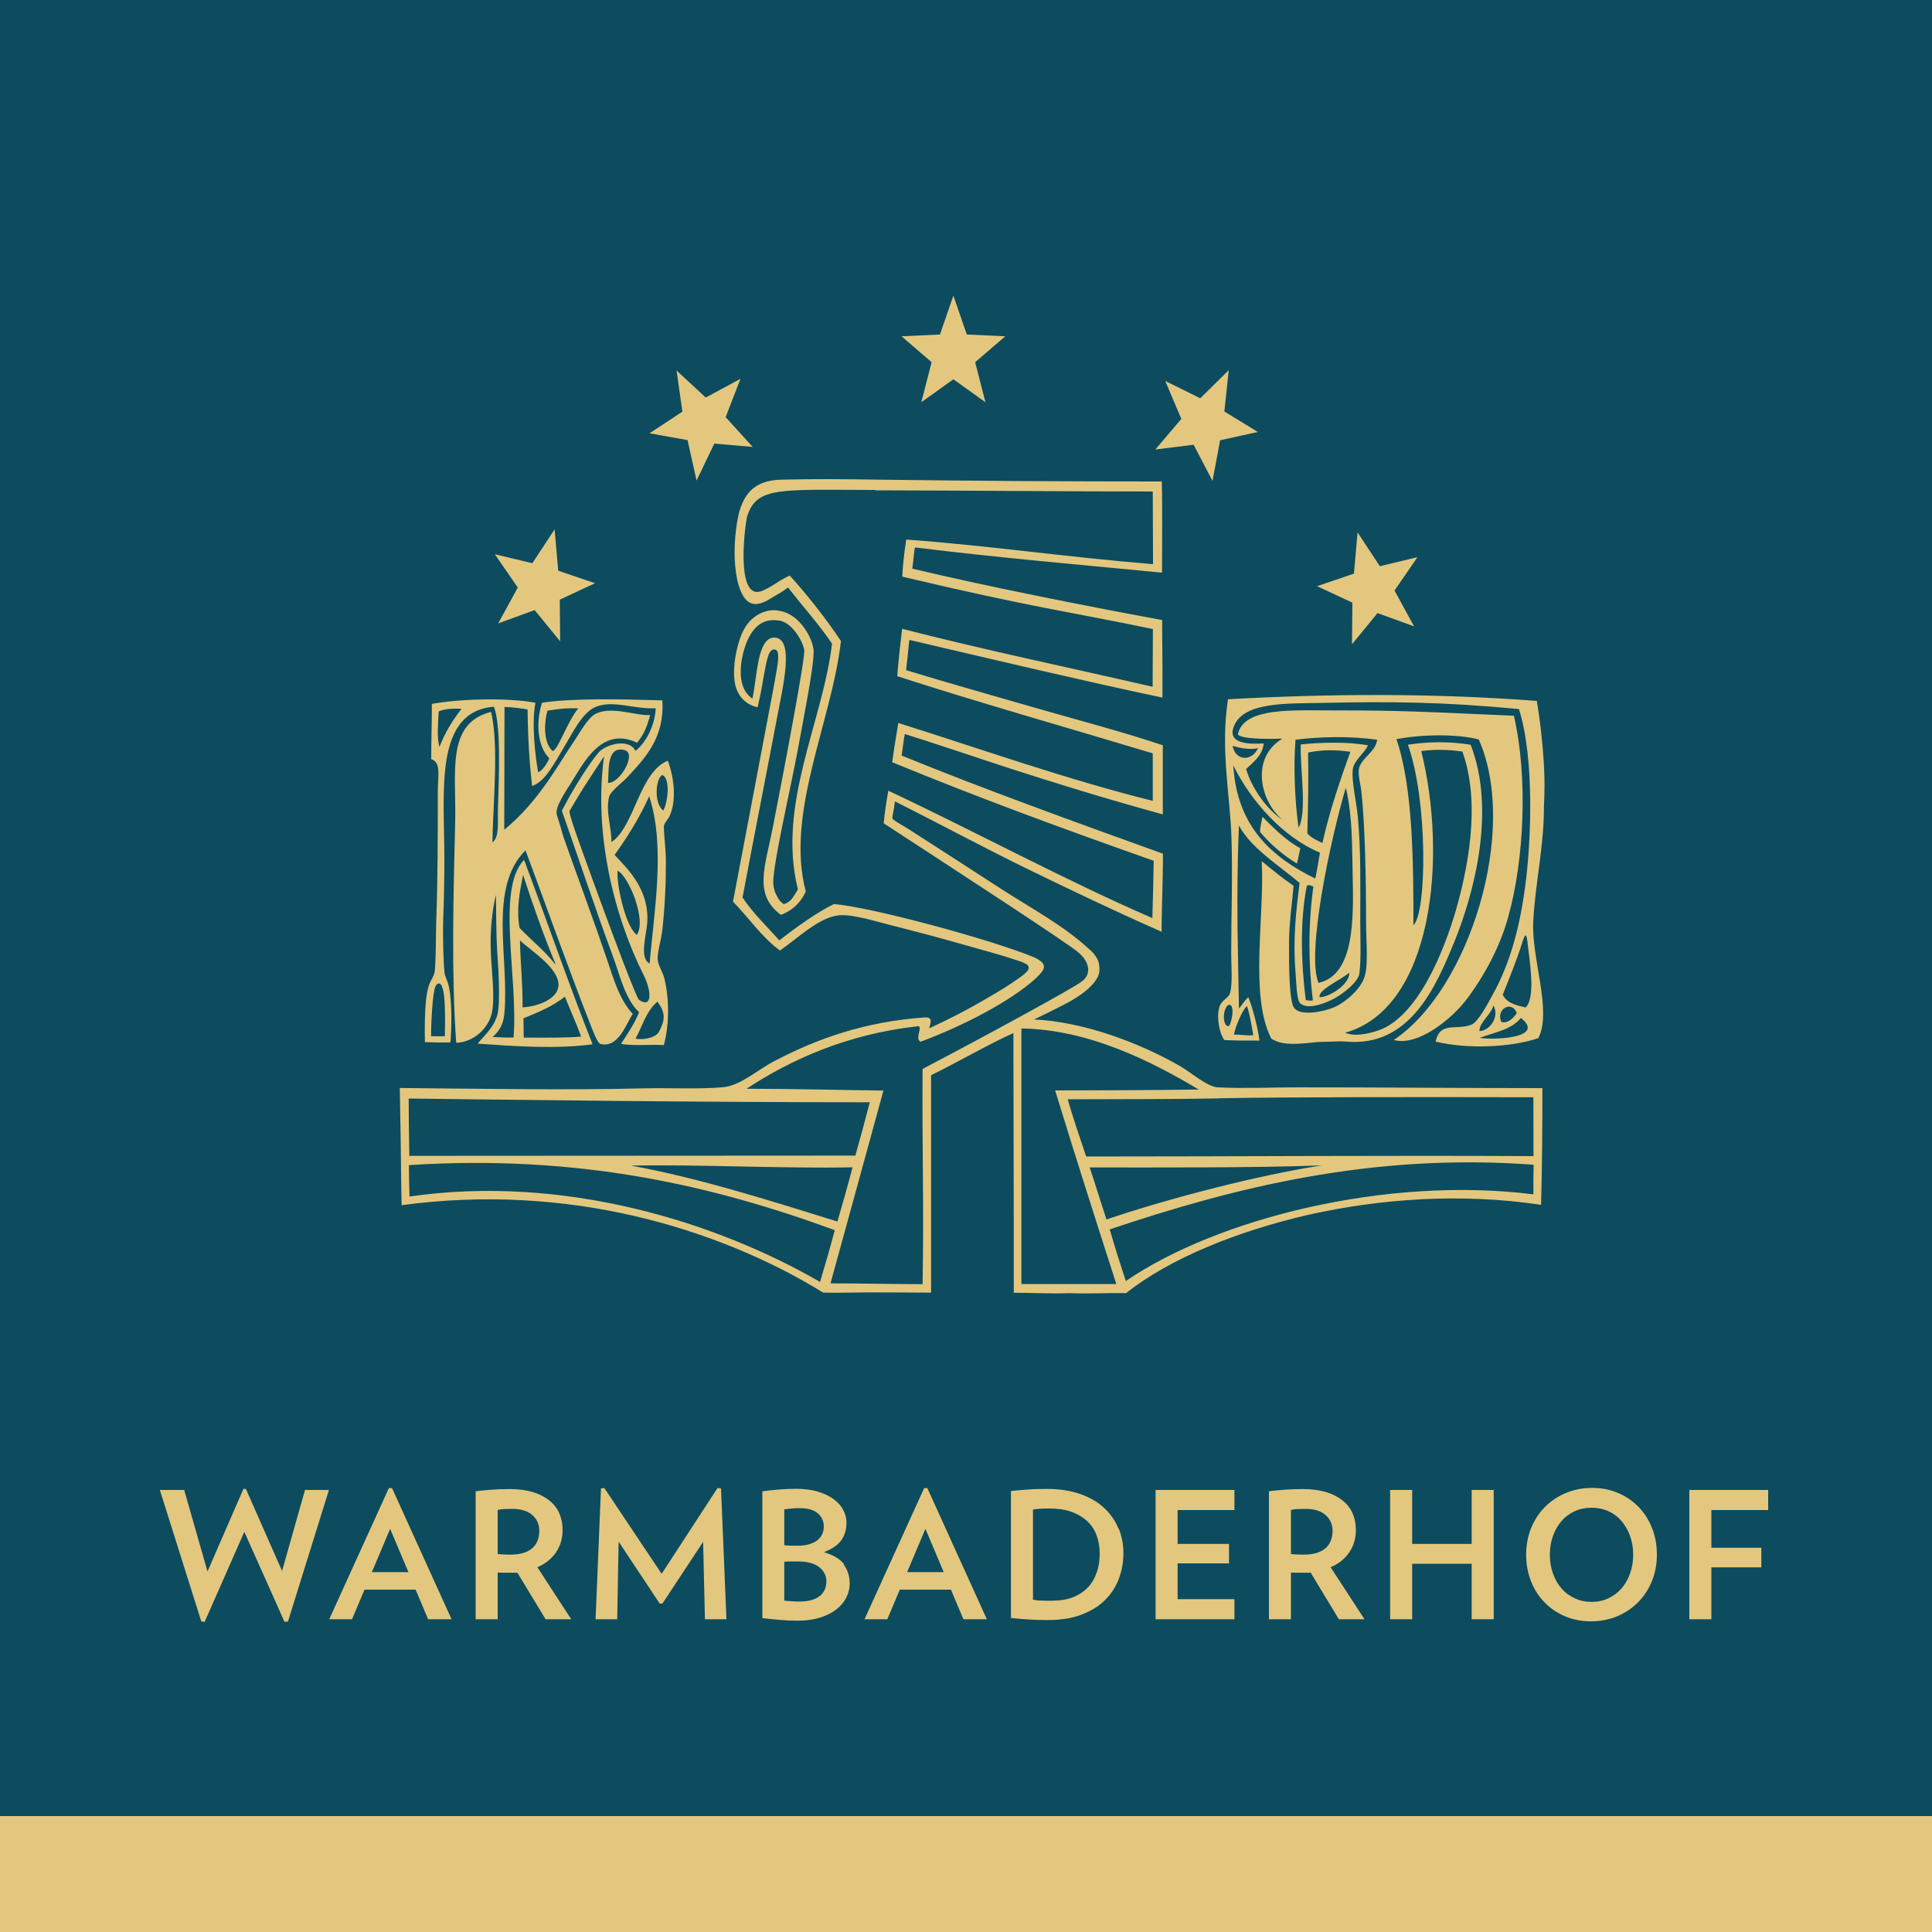 <?xml version="1.0" encoding="UTF-8"?>
<svg id="Ebene_1" data-name="Ebene 1" xmlns="http://www.w3.org/2000/svg" viewBox="0 0 150 150">
  <polygon points="0 0 0 141 150 141 150 0 0 0 0 0" fill="#0c4c5e"/>
  <path d="M70.59,49.73c-.03.31-.06.65-.1,1.03-.04.38-.09.8-.14,1.27,3.3,1.01,6.67,1.95,10.01,2.92,3.34.96,6.68,1.83,9.92,2.91,0,.88,0,1.86,0,2.74v2.63c-4.65-1.28-8.53-2.49-11.81-3.55-3.28-1.07-5.96-1.99-8.22-2.69-.05.21-.09.51-.13.82-.04.31-.08.62-.12.85,3.29,1.34,6.65,2.63,10.05,3.89,3.39,1.26,6.82,2.5,10.24,3.73,0,1.18-.03,2.43-.06,3.52-.03,1.09-.05,2.02-.04,2.54-3.4-1.49-7.03-3.22-10.57-4.95-3.53-1.73-7.17-3.69-10.14-5.17-.08.77-.27,1.38-.17,1.36.21.22.61.39,1.37.88,2.19,1.4,4.63,2.99,7.03,4.54,2.4,1.55,4.97,2.92,6.88,4.72-.06-.06.63.47.74,1.15.11.71-.06.97-.38,1.41-.52.65-1.37,1.21-2.21,1.65-.85.44-1.75.89-2.46,1.22,1.9.09,3.93.53,5.88,1.18,1.95.65,3.81,1.5,5.39,2.4.51.29,1.05.71,1.57,1.05.52.34,1.01.62,1.42.64.95.05,2.01.05,3.08.04,1.07-.02,2.16-.04,3.2-.04,3.11,0,6.22.01,9.37.03,3.14.01,6.32.03,9.56.03,0,1.34,0,2.93-.02,4.53-.01,1.6-.05,3.14-.08,4.53-6.25-.93-12.44-.48-18.09.78-5.6,1.3-10.73,3.39-14.14,6.08-1.46-.03-2.92.06-4.42,0-1.39.06-3.02-.04-4.29-.03,0-3.33,0-6.71-.01-10.08,0-3.37-.02-6.74-.02-10.08-.87.38-1.96.95-3.09,1.55-1.13.6-2.29,1.22-3.3,1.72,0,2.82,0,5.63,0,8.44,0,2.81,0,5.61,0,8.44-1.49-.02-3.04-.01-4.52-.02-1.48,0-2.67.05-3.86.02-4.05-2.52-9.18-4.69-14.69-5.96-5.51-1.27-11.62-1.7-18.04-.83-.03-1.56-.05-2.88-.06-4.28-.01-1.4-.06-2.97-.08-4.82,3.19.03,5.08.06,9.38.09,3.12.02,6.26.02,9.49-.06,1.12-.03,2.18,0,3.21,0,1.03,0,2.02,0,3.02-.09.67-.06,1.35-.4,2.03-.82.68-.42,1.36-.91,2.05-1.26,1.64-.85,3.38-1.61,5.29-2.19,1.91-.58,3.99-.99,6.32-1.15.32-.01.42.1.43.26.01.16-.07.38-.12.59.7-.32,1.42-.67,2.12-1.03.7-.36,1.38-.73,2-1.09.71-.41,1.63-.94,2.36-1.44.73-.51,1.33-.88,1.24-1.2,0-.26-.64-.44-1.42-.69-.77-.25-1.34-.4-2.46-.72-1.22-.34-2.34-.67-3.58-1-1.24-.33-2.53-.66-3.85-1-.52-.13-1.24-.35-1.91-.47-.67-.13-1.29-.21-1.85-.08-.71.17-1.39.57-2.08,1.06-.69.49-1.39,1.08-2.15,1.62-.69-.5-1.31-1.15-1.9-1.82-.59-.67-1.16-1.38-1.75-1.98.45-2.37.93-4.88,1.41-7.42.48-2.55.98-5.18,1.45-7.66.2-1.03.31-1.64.45-2.43.25-1.36.35-2.15-.2-2.06-.41.13-.51.97-.76,2.27-.18,1.13-.34,1.76-.44,2.21-.83-.17-1.6-.79-1.78-1.98-.18-1.19.15-2.77.56-3.74.41-.91.87-1.21,1.17-1.42.54-.34,1.22-.48,1.7-.35.48.06,1.09.32,1.63.91.54.59.95,1.34,1.07,2.12.05,1.12-.62,4.44-1.21,7.66-.59,3.22-2.14,9.75-1.9,10.68.08.51.23.71.33.91.11.21.24.34.46.5.24-.07.41-.18.58-.36.16-.18.32-.44.52-.79-.82-3.3-.34-6.52.43-9.69.77-3.17,1.85-6.29,2.22-9.39-.52-.76-1.08-1.48-1.66-2.19-.58-.71-1.17-1.42-1.76-2.17-.36.29-.77.52-1.26.8-.41.28-.98.54-1.39.48-.88-.12-1.31-1.44-1.45-2.95-.14-1.5.06-3.22.32-4.22.27-.93.68-1.54,1.23-1.92.55-.38,1.24-.54,2.05-.56,1.08-.03,2.34-.04,3.65-.04,1.3,0,2.64.02,3.88.04,3.52.05,7.36.08,11.15.11,3.79.02,7.53.03,10.84.03.03.98.03,2.19.03,3.44,0,1.25-.01,2.53-.01,3.64-3.19-.31-6.43-.61-9.65-.92-3.22-.32-6.42-.65-9.54-1.04-.04.22-.07.5-.1.79-.03.29-.06.6-.1.86,3.17.75,6.39,1.44,9.64,2.1,3.24.66,6.51,1.29,9.76,1.89,0,.97.01,2.09.02,3.16,0,1.07.01,2.09,0,2.86-3.04-.64-6.27-1.37-9.58-2.13-3.3-.76-6.69-1.56-10.03-2.34M67.95,38.04c-7.42-.01-9.21-.29-9.95,2.08-.26,1.32-.71,5.86.79,5.84.69-.03,1.73-.96,2.53-1.27,1.19,1.31,2.73,3.21,3.97,5.08-.71,6.27-4.34,13.37-2.73,19.44-.3.71-.92,1.44-1.93,1.82-2.15-1.59-1.23-3.72-.63-6.78.92-4.7,2.55-13.32,2.44-13.78-.15-.85-1.09-2.27-2.05-2.3-.87-.12-1.73.19-2.34,1.51-.55,1.23-1.02,3.65.37,4.56.38-1.77.37-4.78,1.73-4.74,1.55.09.64,3.79.17,6.27-.86,4.54-1.93,9.97-2.67,13.91.83,1.25,1.97,2.33,2.86,3.33,1.29-1.01,2.95-2.2,4.24-2.82,2.72.21,11.9,2.65,15.53,4.13,1.22.57.78,1.01.14,1.64-1.95,1.77-5.6,3.68-8.95,4.92-.51-.27.32-1.35-.31-1.19-5.35.61-9.66,2.52-13.2,4.84,3.59,0,7.66.11,10.63.14-1.4,5.1-2.68,9.8-4.11,14.97,2.46,0,4.69.06,7.15.06.11-6.45-.05-10.59,0-16.71,4.2-2.19,12.06-6.46,12.34-6.78.76-.52.68-1.47-.22-2.24-.38-.44-10.36-6.93-15.14-10.05.06-.68.22-1.8.36-2.53,6.93,3.26,13.76,6.97,20.5,9.89.06-2.06.08-3.24.1-4.45-7.36-2.6-13.5-4.86-20.3-7.65.18-1.37.49-3.09.47-3.05,6.6,2.08,13.04,4.37,19.76,6.05v-3.69c-6.64-2-13.4-3.91-19.84-5.99.11-1.39.27-2.74.38-3.68,6.38,1.64,12.93,3,19.45,4.5,0-1.53.02-2.95.02-4.48-6.43-1.34-9.44-1.69-19.46-4.07.05-.9.13-1.7.31-2.88,6.51.48,12.58,1.38,19.16,1.91,0-1.92-.02-3.8-.02-5.64-6.64,0-14.71-.08-21.55-.09M79.3,79.85c0,6.51,0,13.89,0,19.84h7.37c-1.6-4.97-3.19-9.94-4.75-15.03,3.48,0,7.74-.02,11.15-.07-3.74-2.23-8.56-4.66-13.77-4.74M66.41,89.72c.44-1.56.79-2.86,1.12-4.14-13.3,0-26.92-.18-35.8-.29.01,2.12.01,1.89.05,4.45l34.63-.02h0ZM94.67,85.28c-3.6.07-7.64.05-11.77.07.37,1.34.87,2.76,1.43,4.44,11.61,0,23.29-.09,34.73-.03.01-1.45-.01-2.98-.01-4.57-9.61-.02-18.82-.02-24.38.08M31.75,90.47c0,.45.02,2.03.04,2.43,12.04-1.75,23.91,2.02,31.88,6.63.41-1.37.77-2.62,1.14-4.02-9.43-3.46-19.86-5.9-33.06-5.05M65.02,94.83c.44-1.52.77-2.66,1.17-4.2-5.33.11-12.04-.24-17.2-.13,5.3.95,11.19,2.84,16.03,4.34M85.91,94.68c4.67-1.59,11.63-3.41,16.71-4.2-5.28.2-12.69.16-18.02.16.53,1.56.83,2.62,1.31,4.04M86.16,95.45c.43,1.5.82,2.7,1.25,4.01,7.1-4.86,20.27-8.17,31.64-6.73,0-.46,0-1.55.02-2.3-12.62-.94-23.36,1.81-32.91,5.02M72.98,25.97l-2.99.14,2.34,2.01-.8,3.11,2.49-1.78,2.49,1.78-.8-3.11,2.34-2.01-2.99-.14-1.04-3.02-1.04,3.02h0ZM91.72,32.52l-2.02,2.38,2.97-.37,1.47,2.81.59-3.16,2.93-.64-2.6-1.59.34-3.21-2.21,2.18-2.72-1.34,1.24,2.93h0ZM105.11,44.54l-2.85.97,2.74,1.28-.03,3.23,1.98-2.42,2.84,1.03-1.52-2.78,1.78-2.59-2.92.7-1.73-2.63-.28,3.21h0ZM41.34,43.73l-2.92-.7,1.78,2.59-1.52,2.78,2.83-1.03,1.98,2.42-.03-3.23,2.74-1.28-2.86-.97-.28-3.21-1.73,2.63h0ZM54.8,30.87l-2.27-2.1.45,3.19-2.55,1.68,2.95.53.7,3.14,1.38-2.87,2.98.26-2.1-2.31,1.15-2.98-2.67,1.44h0ZM51.43,54.39c.16,2.86-1.28,4.41-2.76,5.99-.35.37-1.27,1.06-1.38,1.48-.29,1.14.21,2.45.18,3.52,1.8-1.19,2.15-5.42,4.38-6.32.45,1.2.73,3.06.12,4.33-.13.26-.44.54-.43.81.02.85.16,1.76.16,2.68,0,1.91-.09,3.64-.28,5.35-.08.73-.42,1.79-.35,2.33.05.43.39.91.51,1.4.38,1.52.4,3.59-.04,5.18-1.14-.06-2.52.08-3.32-.1.37-.57,1.06-1.58,1.4-2.45-1.09-1.02-1.47-2.83-2.09-4.5-1.35-3.64-2.65-7.57-3.91-11.15.49-.94,1.76-3.21,2.85-4.51.52-.62,2.36-1.16,2.87-.13.92-.74,1.52-2.12,1.57-3.31-1.67.09-3.38-.69-4.72-.08-1.02.46-1.78,2.08-2.4,3.1-.73,1.21-1.46,2.69-2.48,3.01-.2-1.78-.32-3.55-.35-5.94-.4-.07-1.25-.19-1.79-.19,0,3.2-.02,6.33-.02,9.53,2.68-2.17,4.32-5.27,5.36-6.78.48-.7,1.13-1.94,1.77-2.24,1.27-.59,3,.17,4.2.12-.35,1.24-.53,1.49-1.01,2.15-2.71-1.29-4.1,1.46-5.11,3.08-.35.56-1.31,1.92-1.13,2.5.35,1.08.37,1.3.53,1.77,1.11,3.14,2.26,6.23,3.32,9.33.6,1.78,1.03,3.28,2.05,4.37-.51.74-1.1,2.69-2.52,2.33-.23-.06-.63-1.15-.84-1.68-1.66-4.23-3.42-9.2-4.97-13.35-2.93,2.92-1.25,8.36-1.64,12.67-.09.95-.44,1.36-.91,1.83.47,0,1.11.06,1.62.03.38-4.6-1.37-11.54.82-13.79,1.76,4.69,3.56,9.9,5.32,14.32-2.85.38-6.06.15-8.92-.05.33-.47,1.23-1.17,1.53-2.25.21-.79.11-3.21,0-4.67-.12-1.73-.08-3.29-.12-4.63-.29,1.23-.47,2.78-.39,4.5.07,1.59.33,3.44.08,4.65-.25,1.19-1.42,2.3-2.77,2.33-.38-5.23-.22-11.57-.08-17.18.09-3.81-.73-7.63,2.79-8.51.61,2.63.15,7.03.1,10.13.56-.4.4-1.58.43-2.55.08-2.77.24-6.52-.31-7.98-4.67.38-3.85,6.54-3.85,11.84,0,1.29-.02,2.84-.08,4.37-.06,1.47,0,3.56.09,4.42.02.24.12.41.24.75.36,1.02.33,3.4.22,4.68-.54.02-1.55,0-1.98-.02-.03-1.15,0-2.41.08-3.21.18-1.79.64-1.58.7-2.47.09-1.25.06-2.51.1-3.73.12-3.47.12-6.52.12-10.06,0-1.17.28-2.25-.51-2.5,0-1.37.05-2.91.05-4.29,2.09-.38,5.74-.51,8.04-.09-.31,1.61-.02,4.11.21,5.39.32-.08.71-.69.87-1.08-.95-.91-1.05-2.83-.57-4.31,2.29-.35,5.98-.29,9.34-.18M42.5,55.18c-.23.82-.36,2.36.36,3.09.33.33,1.26-2.45,2.05-3.27-.94-.04-1.58.04-2.41.18M34.06,55.24c-.04.91-.16,1.97.06,2.76.42-1.11.98-2.01,1.71-2.97-.47-.02-1.32-.03-1.77.21M48.49,58.24c-1.47-.39-1.19,1.83-1.29,2.54.88.1,2.29-2.28,1.29-2.54M45.37,61.06c-.28.43-1.28,2.1-1.16,1.94.01-.02-.08.03.56,1.85,1.56,4.41,4.48,12.32,4.83,12.77,1,.7,1.03-.55.4-1.86-2.36-4.69-3.92-11.11-3.1-17.04-.42.64-1.01,1.53-1.53,2.34M51.5,62.93c.33-.57.59-2.48-.08-2.76-.51.24-.68,2.21.08,2.76M47.72,66.38c.92,1,2.72,2.63,2.53,5.28-.07.96-.63,2.74.19,3.15.28-3.63,1.28-9.05-.04-12.99-.71,1.61-1.68,3.16-2.68,4.55M49.44,72.59c.78-1.13-.6-4.51-1.48-4.99-.14.71.5,4.2,1.48,4.99M43.07,74.82c.02.06.1,0,.05,0-.96-2.3-1.8-4.74-2.51-6.9-.22,1.18-.55,2.57-.27,4.13,1.01,1.03,1.97,1.8,2.73,2.77M40.57,78.21c1.12-.05,2.71-.62,2.79-1.66.11-1.38-2.24-2.8-2.99-3.54.03,1.68.22,3.35.2,5.19M34.34,76.64c-.13-.37-.38-.38-.54-.03-.23.5-.34,3.06-.33,3.84.29,0,.87.02,1.07,0,.05-2.65-.05-3.38-.21-3.82M43.86,77.38c-.98.77-2.04,1.2-3.22,1.68.02.5,0,1.06.03,1.5,1.52,0,3.28.03,4.45-.08-.39-1.08-.87-2.1-1.26-3.1M51.16,80.11c.41-.8.61-1.37-.12-2.34-.88.75-1.16,1.89-1.69,2.86.44.14,1.55-.02,1.81-.52M99.55,63.78s.06-.11.05-.11c-1.76-1.43-2.53-4.8-.07-6.3.03-.02.02-.02-.03-.02-1.24.04-3.21.02-3.39-.34.41-1.91,3.54-1.87,6.26-1.86,5.49.02,5.61-.02,15.17.42,1.1,4.79.8,11.17-.44,15.62-.64,2.31-1.81,4.47-3.11,6.24-1.29,1.76-3.96,3.83-5.78,3.31,5.82-3.84,9.74-16.24,6.6-23.33-1.75-.45-4.51-.39-6.39-.02,1.32,3.84,1.31,9.9,1.32,14.44,1.04-.96,1.13-9.65-.43-14.01,1.53-.24,3.2-.27,4.87,0,1.97,5.06.3,11.5-1.31,15.41-1.4,3.4-3.41,8.08-8.36,7.64-.58-.05-1.21.02-1.89.02-.86,0-2.91.49-3.93-.27,0,0-.03-.09-.04-.09-1.63-3.34-.46-9.39-.69-13.67.98.8,1.47,1.21,2.47,1.91-.1,1.33-.35,2.81-.35,4.55,0,1.19-.02,3.82.3,4.75.35,1,2.68.41,3.36.06.79-.4,1.78-1.24,2.15-2.14.38-.93.17-2.93.17-4.31,0-3.74-.09-7.68-.36-10.21-.04-.41-.27-1.3-.2-1.74.15-.88,1.33-1.35,1.42-2.3-2.24-.3-4.44-.23-6.34,0-.16,2.11-.05,4.81.24,6.83.68-1.18.11-4.6.17-6.46,1.43-.16,3.71-.23,5.22.07-.31.66-1.09,1.16-1.18,1.86-.11.92.27,2.42.39,3.69.25,2.67.19,5.2.19,8.03,0,1.45.08,2.99-.07,4.15-.09.65-1.27,1.54-1.85,1.87-.51.29-2.08,1.03-2.75.42-.27-.25-.3-1.71-.35-2.31-.22-2.65.03-4.81.31-7.03-1.55-1.33-3.76-2.67-4.71-4.46-.15,3.53-.14,7.31-.06,10.92.03,1.23.04,2.35.06,3.28.23-.21.38-.57.73-.86.29.67.76,2.4.86,3.36-.87.01-1.88,0-2.72-.04-.36-.47-.63-1.68-.4-2.52.17-.64.76-.69.87-1.23.17-.84.06-2.04.06-2.96,0-3.12.12-6.02.02-9.01-.12-3.49-.87-6.82-.27-10.74,7.9-.44,16.03-.48,23.98.13.26,1.57.45,3.22.55,4.97.07,1.08.05,2.21,0,3.27.01,3.03-.67,5.88-.83,8.87-.15,2.91,1.47,6.92.4,9.07-2.13.72-5.47.87-7.98.27.34-1.61,1.65-.85,2.79-1.32.53-.21,1.28-1.67,1.65-2.34,1.53-2.74,2.17-5.83,2.51-8.36.48-3.51.73-9.99-.48-13.8-5.98-.56-9.87-.59-15.14-.48-2.92.06-6.12-.08-6.95,1.72-.68,1.48,1.15,1.5,2.27,1.43-.08.97-.89,1.52-1.36,1.98.42,1.54,1.74,3.28,2.86,3.97,0,0,0,0,0,0M97.67,58.09c-.69.13-1.35,0-1.97-.18.22,1.19,1.5,1.22,1.97.18M110.33,58.25c2.09,8.35.9,20.04-5.89,21.93.75.33,1.84.07,2.55-.17,3-1,5.09-5.97,6.1-9.53.76-2.71,1.95-7.97.45-12.13-1.04-.15-2.22-.19-3.22-.03.04.01,0-.11,0-.07M101.56,58.43c.04,2,0,4.35-.06,6.27.38.43.82.56,1.17.75.58-2.55,1.34-4.77,2.17-7.08-1.17-.18-2.26-.16-3.28.06M102.12,68.22c.13-.62.25-1.38.36-2.02-2.83-1.17-5.37-4-6.73-6.78.29,4.86,3.1,7.18,6.38,8.8M102.37,76.31c2.78-.62,2.73-4.89,2.65-8.4-.05-2.26-.01-4.49-.51-6.66,0-.03,0-.05-.04-.04-1.22,4.17-3.05,12.84-2.1,15.11M101.45,68.83c-.52,2.66-.44,5.89-.07,8.82.16.03.44.05.55.02-.33-2.68-.39-5.7.04-8.84-.21-.08-.42-.2-.52,0M118.18,73.2c-.41,1.32-1,2.76-1.51,4.04.4.77,1.38.86,1.78.98.83-.81.27-3.78.12-5.27-.04-.13-.08-.77-.39.24M102.45,77.42c.68.04,2.38-.99,2.3-1.9-.66.58-2.42,1.31-2.3,1.9M95.37,79.67c.24-.01.61-1.97-.06-1.61-.45.49-.33,1.64.06,1.61M114.86,80.05c.76,0,1.6-1.06,1.09-1.99-.18.71-1.09,1.31-1.09,1.99M116.55,79.33c.41.18.89-.2,1.21-.66-.3-.99-1.63-.42-1.21.66M114.88,80.58c1.15.18,5.17.01,3.2-1.55-.71.91-2.02,1.11-3.2,1.55M95.79,80.32c.58.01,1,.09,1.51.06-.08-.51-.26-1.66-.49-2.27-.42.39-.9,1.67-1.01,2.21M98.02,63.41c-.08.45-.19.79-.19,1.18.68.83,1.76,1.8,2.86,2.45.11-.35.11-.51.27-1.18-1.18-.64-2.08-1.59-2.95-2.45" fill="#e3c77f"/>
  <path d="M25.54,115.68h-1.86l-1.78,6.29-2.81-6.37h-.19l-2.79,6.41-1.81-6.33h-1.89l3.22,10.21.26.03,3.08-6.99,3.12,6.99.27-.03,3.18-10.21h0ZM31.72,122.06h-2.85l1.42-3.36,1.42,3.36h0ZM35.06,125.72l-4.62-10.18h-.25l-4.63,10.18h1.77l.97-2.3h3.97l.97,2.3h1.81ZM41.31,120.21c-.37.33-.94.49-1.68.49-.16,0-.33,0-.5-.01-.17,0-.33-.02-.49-.04v-3.42c.17-.04.36-.06.55-.07.19,0,.39-.01.6-.01.66,0,1.17.16,1.53.47.37.32.55.73.55,1.24,0,.57-.19,1.03-.56,1.36h0ZM44.35,125.72l-2.63-4.04c.63-.27,1.11-.66,1.45-1.16.34-.5.51-1.08.51-1.74,0-.45-.08-.86-.24-1.25-.16-.38-.41-.72-.75-1-.34-.28-.76-.51-1.28-.67-.52-.16-1.13-.25-1.84-.25-.51,0-.98.02-1.4.05-.42.03-.84.07-1.24.12v9.94h1.71v-3.63c.16,0,.33.02.5.02.17,0,.34,0,.5,0h.27c.08,0,.17,0,.26-.01l2.19,3.62h1.99ZM56.4,125.72l-.42-10.16-.27-.03-4.34,6.66-4.45-6.66-.26.03-.42,10.16h1.68l.11-6.03,3.19,4.81h.21l3.16-4.79.14,6.01h1.68ZM63.65,123.9c-.34.29-.86.44-1.54.44-.24,0-.46,0-.66-.02-.2-.01-.39-.03-.56-.05v-3.01c.12-.02.28-.03.47-.03.2,0,.39,0,.57,0,.74,0,1.3.15,1.67.44.37.29.56.66.56,1.1,0,.47-.17.86-.51,1.15h0ZM63.84,119.1c-.08.18-.2.33-.36.47-.16.13-.38.24-.64.32-.26.08-.57.12-.94.12-.43,0-.77-.01-1.01-.04v-2.78c.17-.03.36-.05.57-.07.21-.02.41-.03.62-.03.63,0,1.1.14,1.41.4.31.27.47.61.47,1.03,0,.21-.04.4-.12.58h0ZM65.54,121.46c-.31-.42-.83-.73-1.57-.95.63-.24,1.08-.55,1.35-.93.27-.38.4-.83.4-1.36,0-.34-.08-.66-.25-.98-.16-.32-.41-.6-.74-.84-.33-.25-.74-.44-1.23-.59-.49-.15-1.07-.22-1.73-.22-.41,0-.85.02-1.32.06-.47.04-.89.08-1.26.14v9.84c.44.05.89.1,1.36.14.47.04.92.06,1.35.06.68,0,1.27-.08,1.77-.24.51-.16.93-.37,1.27-.64.34-.27.6-.58.77-.92.17-.35.26-.71.26-1.08,0-.56-.15-1.05-.46-1.47h0ZM73.28,122.06h-2.85l1.42-3.36,1.42,3.36h0ZM76.62,125.72l-4.62-10.18h-.25l-4.63,10.18h1.77l.97-2.3h3.97l.97,2.3h1.81ZM85.15,122.07c-.15.45-.37.84-.68,1.17-.31.33-.7.58-1.16.77-.47.18-1.02.27-1.67.27-.33,0-.6,0-.81-.01-.21,0-.42-.03-.63-.07v-7c.36-.06.79-.08,1.29-.08.64,0,1.2.08,1.68.25.48.17.89.41,1.22.71.33.31.58.67.74,1.1.16.43.25.9.25,1.43s-.07,1.02-.22,1.46h0ZM86.84,118.68c-.25-.61-.62-1.14-1.11-1.6-.49-.46-1.11-.82-1.85-1.08-.74-.26-1.61-.4-2.6-.4-.5,0-.97.01-1.4.04-.43.03-.9.07-1.39.12v9.86c.26.03.5.05.73.07.23.02.46.03.68.05.23.01.46.02.71.03.24,0,.5.01.77.01,1,0,1.86-.14,2.59-.42.73-.28,1.34-.65,1.81-1.12.48-.47.84-1.02,1.08-1.65.24-.63.36-1.3.36-2s-.12-1.32-.37-1.93h0ZM95.84,125.72v-1.56h-4.41v-2.78h3.99v-1.51h-3.99v-2.63h4.41v-1.56h-6.12v10.04h6.12ZM102.9,120.21c-.37.33-.94.49-1.68.49-.16,0-.33,0-.5-.01-.17,0-.33-.02-.49-.04v-3.42c.17-.04.36-.06.55-.07.19,0,.39-.01.6-.01.66,0,1.17.16,1.53.47.37.32.55.73.55,1.24,0,.57-.19,1.03-.56,1.36h0ZM105.94,125.72l-2.63-4.04c.63-.27,1.11-.66,1.45-1.16.34-.5.51-1.08.51-1.74,0-.45-.08-.86-.24-1.25-.16-.38-.41-.72-.75-1-.34-.28-.76-.51-1.28-.67-.52-.16-1.13-.25-1.84-.25-.51,0-.98.02-1.4.05-.42.03-.84.07-1.24.12v9.94h1.71v-3.63c.16,0,.33.02.5.02.17,0,.34,0,.5,0h.27c.08,0,.17,0,.26-.01l2.19,3.62h1.99ZM115.97,125.72v-10.04h-1.71v4.19h-4.62v-4.19h-1.71v10.04h1.71v-4.31h4.62v4.31h1.71ZM126.56,122.16c-.16.45-.38.83-.66,1.16-.28.32-.62.58-1.02.77-.4.19-.83.28-1.31.28s-.91-.09-1.31-.28c-.4-.19-.75-.44-1.03-.77-.28-.32-.5-.71-.66-1.16-.16-.45-.24-.93-.24-1.45s.08-1,.24-1.45c.16-.45.38-.84.66-1.16.28-.33.63-.58,1.03-.77.4-.18.84-.27,1.31-.27s.91.09,1.31.27c.4.18.74.44,1.02.77.28.33.5.72.66,1.16.16.45.24.93.24,1.45s-.08,1-.24,1.45h0ZM128.26,118.63c-.25-.63-.6-1.18-1.05-1.64-.45-.46-.98-.82-1.59-1.08-.61-.26-1.28-.39-2.01-.39s-1.39.13-2.02.39c-.63.26-1.17.62-1.63,1.08-.46.46-.82,1.01-1.08,1.64-.26.64-.39,1.33-.39,2.08s.13,1.43.38,2.06c.25.64.6,1.18,1.05,1.64.45.46.98.82,1.59,1.08.62.26,1.29.39,2.01.39s1.41-.13,2.03-.39c.62-.26,1.16-.62,1.62-1.08.46-.46.82-1.01,1.08-1.64.26-.64.39-1.32.39-2.06s-.12-1.44-.38-2.08h0ZM137.28,117.24v-1.56h-6.12v10.04h1.71v-4.03h3.88v-1.52h-3.88v-2.93h4.41Z" fill="#e3c77f"/>
  <polygon points="0 141 0 150 150 150 150 141 0 141 0 141" fill="#e3c77f"/>
</svg>
